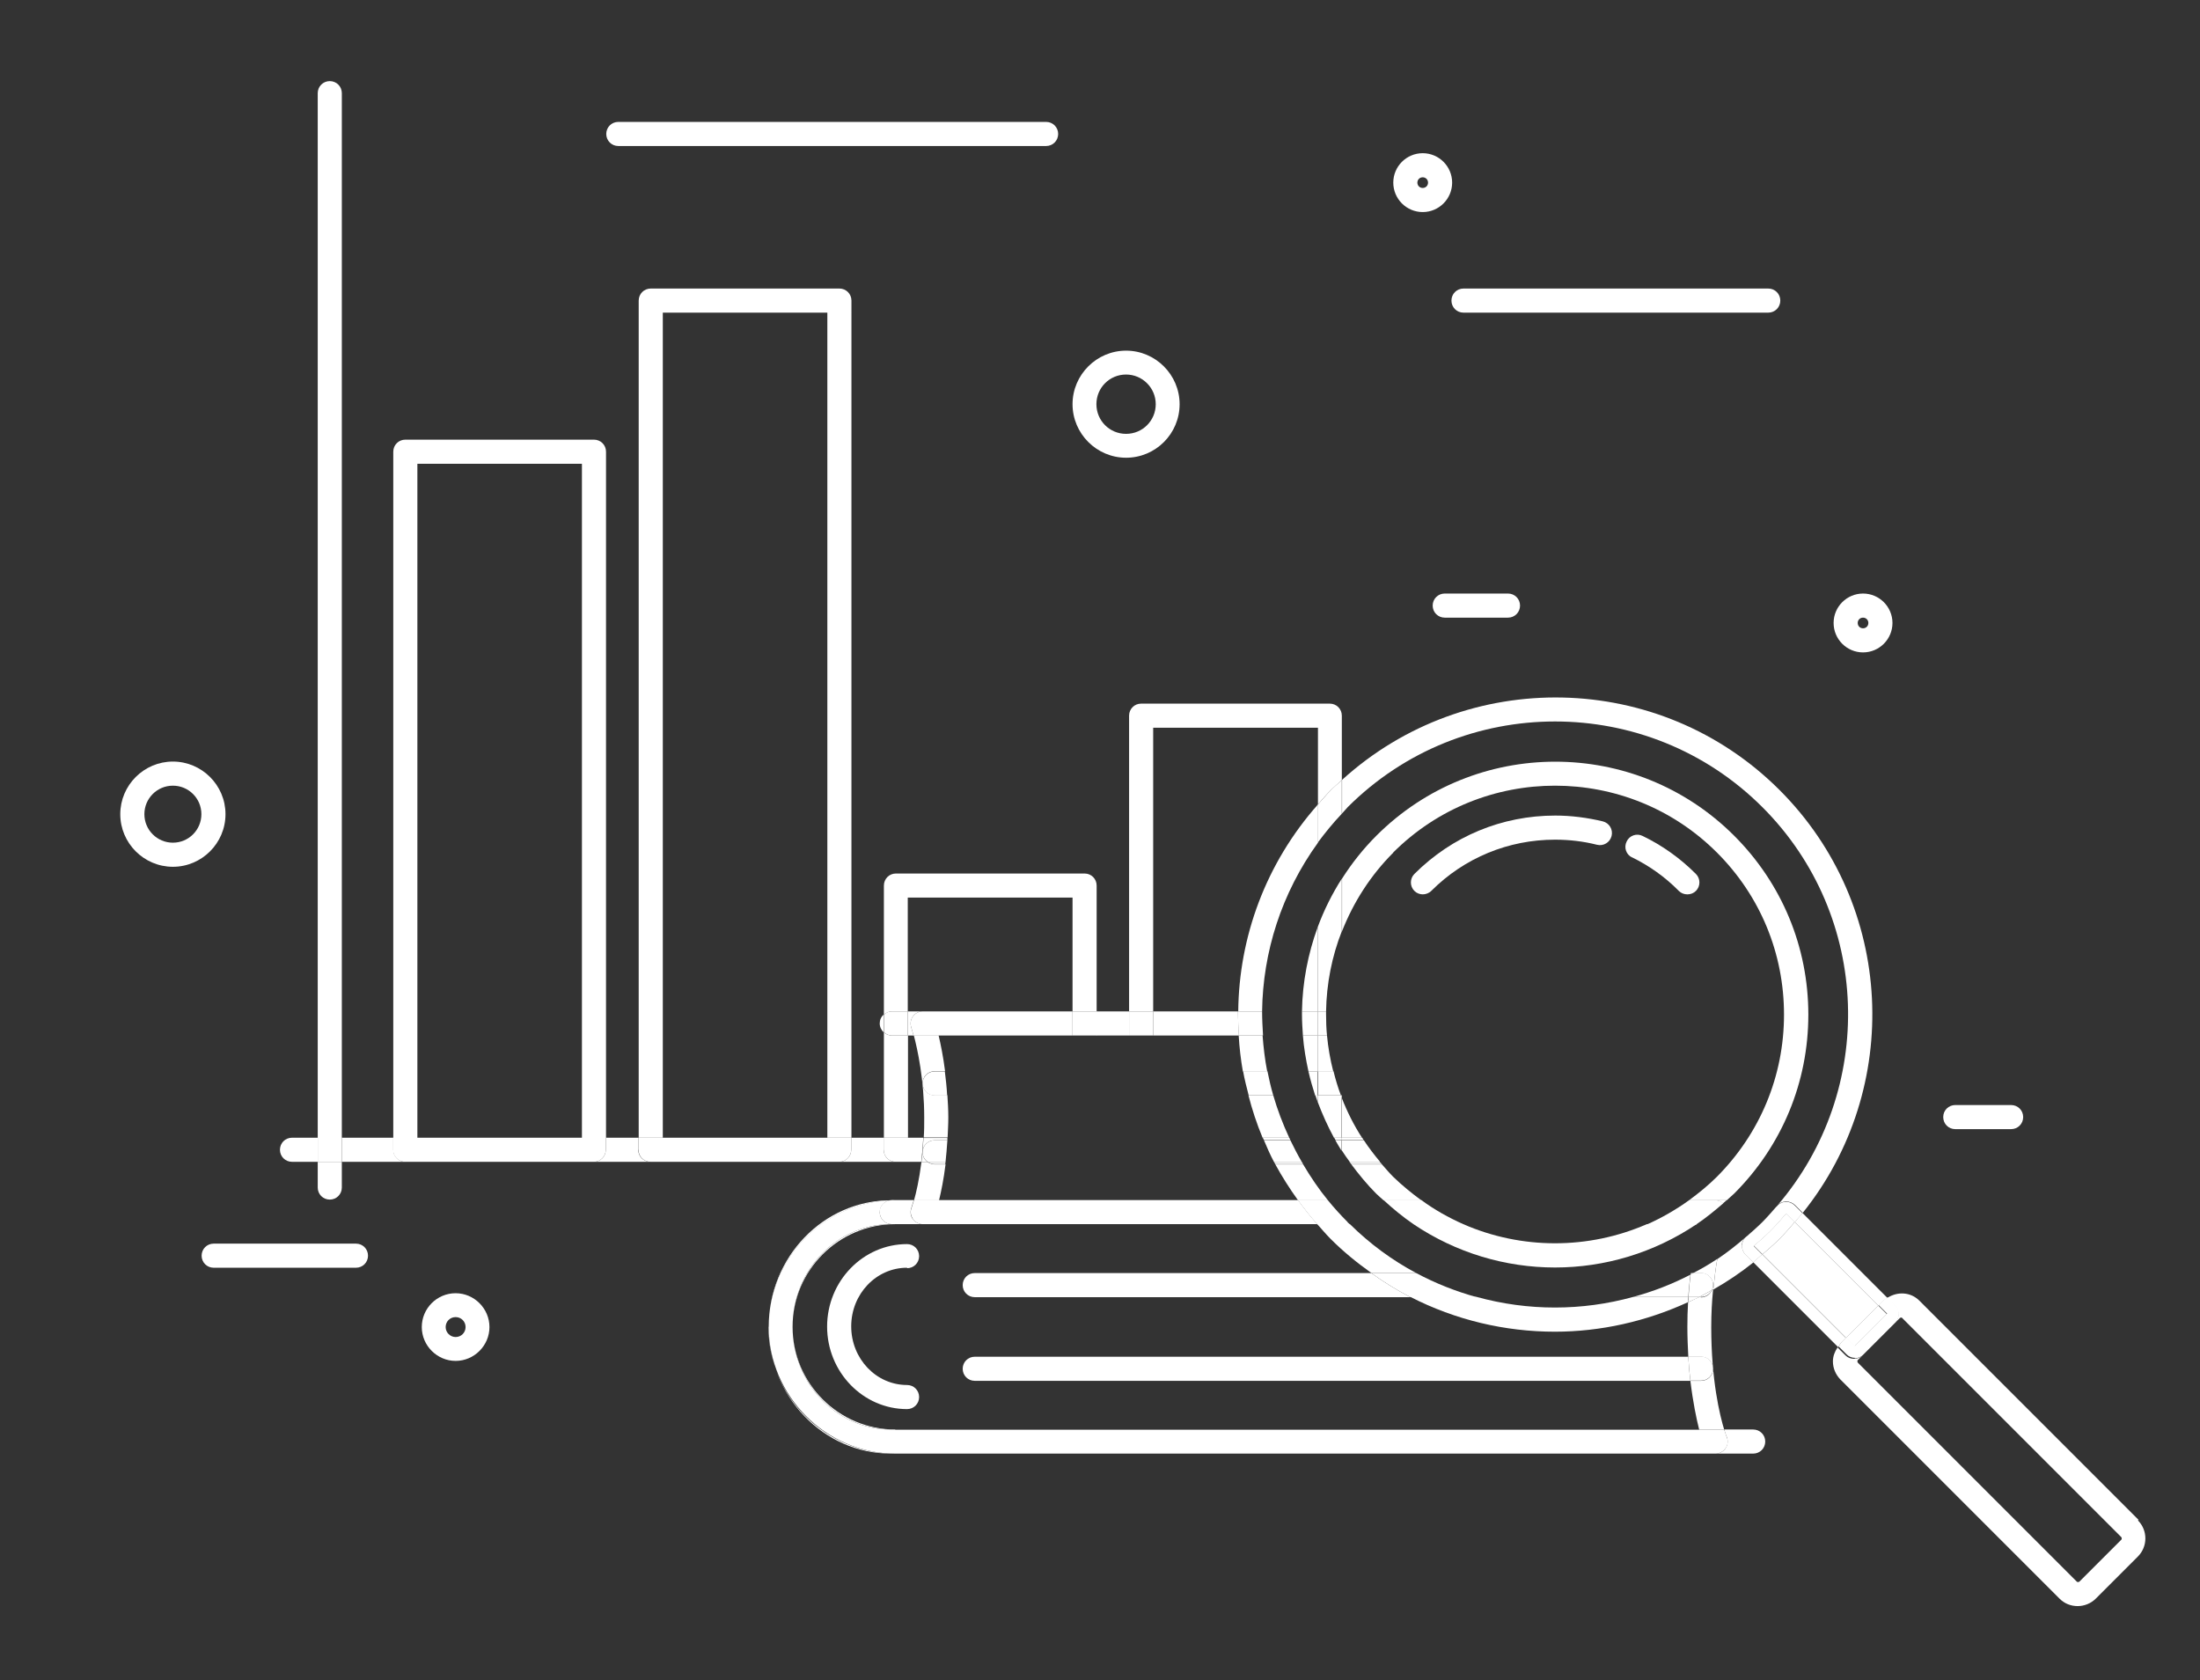 <?xml version="1.0" encoding="UTF-8"?>
<svg id="Capa_1" data-name="Capa 1" xmlns="http://www.w3.org/2000/svg" viewBox="0 0 94.93 72.49">
  <rect x="0" y="0" width="94.93" height="72.49" fill="#333333" stroke="none"/>
  <defs>
    <style>
      .cls-1 {
        fill: #fff;
      }

      .cls-2 {
        fill: none;
      }
    </style>
  </defs>
  <path class="cls-2" d="m40.79,50.24c-.08.65-.18,1.18-.28,1.55h15.5c-.36-.5-.7-1.01-.98-1.55h-14.24Z"/>
  <path class="cls-2" d="m54.49,49.09c-.25-.6-.45-1.21-.61-1.83h-4.12v1.83h4.73Z"/>
  <path class="cls-2" d="m56.22,44.68h-1.73c.04.52.1,1.04.2,1.55h1.78c-.12-.51-.2-1.02-.24-1.55Z"/>
  <path class="cls-2" d="m40.77,46.23h5.5v-1.55h-5.79c.09.38.2.91.28,1.55Z"/>
  <path class="cls-2" d="m46.28,47.26h-5.41c.02.31.04.63.04.97,0,.31-.01.59-.03.86h5.4v-1.83Z"/>
  <polygon class="cls-2" points="46.28 43.64 46.28 38.73 39.17 38.73 39.17 43.64 39.81 43.64 46.28 43.64"/>
  <path class="cls-2" d="m39.42,44.68h-.25v4.42h.68c.01-.27.02-.56.02-.86,0-1.63-.29-2.95-.45-3.55Z"/>
  <rect class="cls-2" x="47.31" y="44.68" width="1.41" height="1.55"/>
  <path class="cls-2" d="m76.04,34.83c-2.47-2.47-5.71-3.7-8.95-3.7s-6.48,1.23-8.95,3.7c-.09.09-.16.19-.25.28v2.8c.42-.66.91-1.28,1.48-1.85,4.26-4.26,11.18-4.26,15.44,0,2.06,2.06,3.2,4.8,3.2,7.72s-1.14,5.66-3.2,7.72c-.1.1-.21.19-.32.29h1.15c.29,0,.52.23.52.52s-.23.52-.52.52h-1.23c-.09.32-.21.84-.32,1.5.43-.29.84-.61,1.24-.96,0,0,0,0,0,0h0c.24-.21.47-.41.7-.64.23-.23.43-.46.63-.7h0s0,0,0,0c4.28-4.97,4.07-12.48-.64-17.19Z"/>
  <path class="cls-2" d="m63.14,52.82c2.52,1.1,5.4,1.1,7.92,0h-7.92Z"/>
  <path class="cls-2" d="m68.93,43.64h.16c2.44,0,4.43,2.06,4.43,4.59,0,1.44-.66,2.71-1.66,3.55h1.01c.42-.31.83-.64,1.21-1.02,1.87-1.87,2.89-4.35,2.89-6.99s-1.03-5.12-2.89-6.99c-1.93-1.93-4.46-2.89-6.99-2.89s-5.06.96-6.99,2.89c-.98.98-1.72,2.13-2.21,3.39v3.46h11.03Zm1.25-7.35c.13-.26.44-.36.69-.24.85.42,1.62.97,2.3,1.64.2.2.2.53,0,.73-.1.1-.23.15-.37.15s-.27-.05-.37-.15c-.59-.59-1.28-1.08-2.02-1.45-.26-.13-.36-.44-.24-.69Zm-9.16,1.41c1.62-1.62,3.78-2.52,6.08-2.52.69,0,1.38.08,2.05.25.28.07.45.35.38.63-.07.28-.35.45-.63.38-.59-.14-1.2-.22-1.81-.22-2.02,0-3.92.79-5.34,2.21-.1.1-.23.15-.37.15s-.27-.05-.37-.15c-.2-.2-.2-.53,0-.73Z"/>
  <path class="cls-2" d="m60.86,55.96h-18.8c-.29,0-.52-.23-.52-.52s.23-.52.52-.52h17.11c-.61-.44-1.21-.92-1.76-1.47-.21-.21-.39-.42-.58-.64h-18.21c-2.44,0-4.43,1.99-4.43,4.43s1.99,4.43,4.43,4.43h34.69c-.13-.47-.28-1.18-.38-2.11h-30.88c-.29,0-.52-.23-.52-.52s.23-.52.52-.52h30.79c-.02-.4-.04-.83-.04-1.29,0-.37.01-.72.03-1.06-1.82.84-3.78,1.27-5.74,1.27-2.14,0-4.28-.5-6.23-1.5Zm-21.73,3.81c.29,0,.52.23.52.52s-.23.52-.52.52c-1.9,0-3.45-1.6-3.45-3.56s1.55-3.56,3.45-3.56c.29,0,.52.23.52.52s-.23.52-.52.52c-1.33,0-2.41,1.13-2.41,2.53s1.08,2.53,2.41,2.53Z"/>
  <path class="cls-2" d="m70.47,55.96h-6.75c2.21.61,4.54.61,6.75,0Z"/>
  <rect class="cls-2" x="28.59" y="13.49" width="7.11" height="35.6"/>
  <rect class="cls-2" x="18" y="20.01" width="7.11" height="29.09"/>
  <path class="cls-2" d="m19.66,56.84c-.23,0-.43.19-.43.43s.19.43.43.43.43-.19.43-.43-.19-.43-.43-.43Z"/>
  <path class="cls-2" d="m48.59,18.72c.7,0,1.28-.57,1.28-1.28s-.57-1.28-1.28-1.28-1.28.57-1.28,1.28.57,1.28,1.28,1.28Z"/>
  <rect class="cls-2" x="47.31" y="47.26" width="1.41" height="1.83"/>
  <path class="cls-2" d="m7.46,33.9c-.68,0-1.23.55-1.23,1.23s.55,1.23,1.23,1.23,1.23-.55,1.23-1.23-.55-1.23-1.23-1.23Z"/>
  <path class="cls-2" d="m61.39,8.11c.13,0,.23-.1.23-.23s-.1-.23-.23-.23-.23.1-.23.23.1.23.23.23Z"/>
  <path class="cls-2" d="m80.39,27.11c.13,0,.23-.1.23-.23s-.1-.23-.23-.23-.23.1-.23.23.1.23.23.23Z"/>
  <path class="cls-2" d="m56.86,49.09v-1.54c-.04-.1-.07-.2-.1-.29h-1.82c.18.62.41,1.23.69,1.83h1.23Z"/>
  <path class="cls-2" d="m56.19,43.64c.02-1.26.25-2.49.68-3.64v-3.64c-1.57,2.17-2.38,4.72-2.41,7.28h1.73Z"/>
  <path class="cls-2" d="m81.16,57.69l-.98.98s-.03.07,0,.1l9.46,9.46s.07.03.1,0l1.82-1.82s.03-.07,0-.1l-9.46-9.46s-.03-.02-.05-.02-.04,0-.05.02l-.21.21s0,0,0,0l-.62.62Z"/>
  <path class="cls-2" d="m56.86,34.71v-3.31h-7.11v12.24h3.66c.03-3.2,1.19-6.38,3.44-8.93Z"/>
  <path class="cls-2" d="m53.64,46.23c-.09-.51-.15-1.03-.18-1.55h-3.7v1.55h3.88Z"/>
  <path class="cls-2" d="m66.12,46.23c.29,0,.52.23.52.52s-.23.52-.52.52h-8.22v.12c.23.6.53,1.17.87,1.71h1.05c.11,0,.21.04.3.1h5.99c.29,0,.52.23.52.52s-.23.52-.52.52h-6.48c.16.18.31.36.48.53.38.38.79.71,1.22,1.02h7.61c1.96,0,3.55-1.59,3.55-3.55s-1.59-3.55-3.55-3.55h-11.03v1.55h8.22Zm2.4.02c-.29,0-.52-.23-.52-.52s.23-.52.52-.52c1.61,0,2.93,1.36,2.93,3.02s-1.31,3.02-2.93,3.02c-.29,0-.52-.23-.52-.52s.23-.52.52-.52c1.04,0,1.89-.89,1.89-1.99s-.85-1.99-1.89-1.99Z"/>
  <path class="cls-2" d="m59.38,51.5c-.39-.39-.74-.82-1.07-1.26h-2.08c.32.53.66,1.06,1.07,1.55h2.4c-.1-.1-.21-.18-.32-.29Z"/>
  <path class="cls-2" d="m67.1,54.69c-2.14,0-4.27-.63-6.11-1.87h-2.73c.87.85,1.84,1.56,2.86,2.11h11.84c.11-.89.27-1.62.39-2.11h-.14c-1.84,1.24-3.97,1.87-6.11,1.87Z"/>
  <path class="cls-1" d="m14.75,4.02c0-.29-.23-.52-.52-.52s-.52.23-.52.52v45.08h1.04V4.02Z"/>
  <path class="cls-1" d="m13.71,51.24c0,.29.23.52.52.52s.52-.23.52-.52v-1.11h-1.04v1.11Z"/>
  <path class="cls-1" d="m39.17,43.64v-4.91h7.11v4.91h1.04v-5.43c0-.29-.23-.52-.52-.52h-8.14c-.29,0-.52.23-.52.52v5.57c.09-.08.21-.14.34-.14h.69Z"/>
  <path class="cls-1" d="m39.17,44.68h-.69c-.13,0-.25-.05-.34-.14v4.55h1.04v-4.42Z"/>
  <path class="cls-1" d="m18,20.01h7.11v29.09h1.04v-29.61c0-.29-.23-.52-.52-.52h-8.14c-.29,0-.52.23-.52.52v29.61h1.04v-29.09Z"/>
  <path class="cls-1" d="m49.76,31.4h7.11v3.31c.18-.21.36-.42.55-.61.16-.16.32-.29.48-.44v-2.78c0-.29-.23-.52-.52-.52h-8.14c-.29,0-.52.23-.52.52v12.76h1.04v-12.24Z"/>
  <path class="cls-1" d="m57.9,47.38v-.12h-.04s.03.08.04.12Z"/>
  <path class="cls-1" d="m28.59,13.49h7.11v35.6h1.04V12.97c0-.29-.23-.52-.52-.52h-8.14c-.29,0-.52.23-.52.52v36.12h1.04V13.49Z"/>
  <path class="cls-1" d="m27.55,49.61v-.52h-1.41v.52c0,.29-.23.52-.52.52h2.44c-.29,0-.52-.23-.52-.52Z"/>
  <path class="cls-1" d="m16.97,49.61v-.52h-2.22v1.04h2.74c-.29,0-.52-.23-.52-.52Z"/>
  <path class="cls-1" d="m38.14,49.61v-.52h-1.41v.52c0,.29-.23.52-.52.52h2.44c-.29,0-.52-.23-.52-.52Z"/>
  <path class="cls-1" d="m12.6,49.09c-.29,0-.52.23-.52.52s.23.52.52.52h1.11v-1.04h-1.11Z"/>
  <rect class="cls-1" x="13.71" y="49.09" width="1.04" height="1.04"/>
  <path class="cls-1" d="m39.17,49.09h-1.04v.52c0,.29.23.52.52.52h1.1c.04-.31.07-.65.09-1.04h-.68Z"/>
  <path class="cls-1" d="m26.14,49.61v-.52h-9.18v.52c0,.29.23.52.52.52h8.14c.29,0,.52-.23.52-.52Z"/>
  <path class="cls-1" d="m36.73,49.61v-.52h-9.18v.52c0,.29.23.52.52.52h8.14c.29,0,.52-.23.52-.52Z"/>
  <path class="cls-1" d="m39.32,44.33c-.05-.16-.03-.33.07-.47.1-.14.25-.22.42-.22h-.64v1.04h.25c-.06-.22-.1-.35-.1-.35Z"/>
  <path class="cls-1" d="m37.96,44.16c0,.15.07.29.17.38v-.76c-.11.09-.17.23-.17.38Z"/>
  <path class="cls-1" d="m39.17,44.68v-1.04h-.69c-.13,0-.25.05-.34.14v.76c.09.08.21.14.34.14h.69Z"/>
  <path class="cls-1" d="m40.79,50.24h-.46c-.11,0-.21-.04-.3-.1h-.27c-.1.78-.23,1.34-.32,1.65h1.08c.09-.37.2-.9.28-1.55Z"/>
  <path class="cls-1" d="m40.87,47.26h-.54c-.29,0-.52-.23-.52-.52s.23-.52.52-.52h.45c-.08-.63-.19-1.17-.28-1.55h-1.07c.16.6.45,1.92.45,3.55,0,.31,0,.59-.02.86h1.03c.01-.28.03-.55.03-.86,0-.34-.02-.66-.04-.97Z"/>
  <path class="cls-1" d="m39.81,49.72c0-.29.23-.52.52-.52h.55s0-.07,0-.1h-1.03c-.02.38-.05.72-.09,1.04h.27c-.13-.09-.22-.24-.22-.41Z"/>
  <rect class="cls-1" x="47.31" y="43.64" width="1.41" height="1.04"/>
  <path class="cls-1" d="m39.39,43.86c-.1.13-.12.31-.07.47,0,0,.04.13.1.35h6.86v-1.04h-6.47c-.17,0-.32.08-.42.22Z"/>
  <path class="cls-1" d="m53.42,43.64h-3.66v1.04h3.7c-.02-.35-.04-.69-.04-1.04Z"/>
  <rect class="cls-1" x="46.28" y="43.64" width="1.04" height="1.04"/>
  <rect class="cls-1" x="48.72" y="43.64" width="1.04" height="1.04"/>
  <path class="cls-1" d="m40.33,46.23c-.29,0-.52.23-.52.52s.23.52.52.52h.54c-.02-.37-.06-.72-.1-1.04h-.45Z"/>
  <path class="cls-1" d="m40.03,50.13c.09.06.18.1.3.1h.46s0-.07.01-.1h-.77Z"/>
  <path class="cls-1" d="m40.88,49.2h-.55c-.29,0-.52.23-.52.52,0,.17.09.32.22.41h.77c.03-.29.06-.59.08-.93Z"/>
  <path class="cls-1" d="m34.2,57.25c0,2.44,1.9,4.43,4.24,4.43h.19c-2.44,0-4.43-1.99-4.43-4.43Z"/>
  <path class="cls-1" d="m74.46,62.49c-.1.14-.26.23-.43.23h1.62c.29,0,.52-.23.52-.52s-.23-.52-.52-.52h-1.25c.06.21.11.32.11.32.06.16.05.34-.05.48Z"/>
  <path class="cls-1" d="m38.63,52.82h-.19c-2.34,0-4.24,1.99-4.24,4.43,0-2.44,1.99-4.43,4.43-4.43Z"/>
  <path class="cls-1" d="m39.14,54.72c.29,0,.52-.23.52-.52s-.23-.52-.52-.52c-1.9,0-3.45,1.6-3.45,3.56s1.55,3.56,3.45,3.56c.29,0,.52-.23.52-.52s-.23-.52-.52-.52c-1.33,0-2.41-1.13-2.41-2.53s1.08-2.53,2.41-2.53Z"/>
  <path class="cls-1" d="m42.06,54.93c-.29,0-.52.23-.52.52s.23.52.52.52h18.8c-.58-.3-1.15-.65-1.69-1.04h-17.11Z"/>
  <path class="cls-1" d="m41.54,59.06c0,.29.23.52.52.52h30.88c-.04-.32-.07-.66-.09-1.04h-30.79c-.29,0-.52.23-.52.52Z"/>
  <path class="cls-1" d="m38.43,51.8s.03-.01.05-.01h-.04c-2.91,0-5.27,2.45-5.27,5.47,0-2.94,2.34-5.35,5.26-5.46Z"/>
  <path class="cls-1" d="m33.17,57.25c0,3.01,2.37,5.47,5.27,5.47h.19c-3.01,0-5.47-2.45-5.47-5.47Z"/>
  <path class="cls-1" d="m73.4,55.96h-.07c-.16.08-.33.15-.49.23-.02.34-.03.69-.03,1.06,0,.46.02.89.04,1.29h.55c.29,0,.52.23.52.52s-.23.52-.52.52h-.46c.11.92.26,1.63.38,2.11h1.08c-.19-.62-.56-2.13-.56-4.43,0-.58.03-1.12.08-1.62-.02.01-.04.02-.06.04-.08.18-.26.3-.47.3Z"/>
  <path class="cls-1" d="m38.63,51.78h-.15s-.03,0-.05.01c.07,0,.14-.01.21-.01Z"/>
  <path class="cls-1" d="m38.63,61.68h-.19c-2.34,0-4.24-1.99-4.24-4.43s1.9-4.43,4.24-4.43h.04c-.29,0-.52-.23-.52-.52,0-.27.21-.48.47-.51-2.92.11-5.26,2.51-5.26,5.46s2.45,5.47,5.47,5.47h35.39c.17,0,.33-.09.43-.23.1-.14.12-.32.05-.48,0,0-.04-.11-.11-.32h-35.77Z"/>
  <path class="cls-1" d="m37.96,52.3c0,.29.23.52.52.52h1.33c-.17,0-.33-.09-.43-.23-.1-.14-.11-.33-.05-.49,0,0,.04-.12.1-.32h-.8c-.07,0-.14,0-.21.01-.26.03-.47.24-.47.51Z"/>
  <path class="cls-1" d="m39.38,52.59c.1.14.26.23.43.23h17.03c-.3-.34-.57-.68-.83-1.04h-16.57c-.06.2-.1.32-.1.32-.07.16-.05.34.05.49Z"/>
  <path class="cls-1" d="m72.95,55s.09-.05.13-.07h-.12s0,.05,0,.07Z"/>
  <path class="cls-1" d="m73.4,55.96c.21,0,.38-.12.47-.3-.18.1-.35.21-.54.3h.07Z"/>
  <path class="cls-1" d="m73.4,59.57c.29,0,.52-.23.52-.52s-.23-.52-.52-.52h-.55c.02.37.05.72.09,1.04h.46Z"/>
  <path class="cls-1" d="m75.16,53.74c0-.14.07-.28.18-.37-.4.35-.81.67-1.24.96-.07.39-.12.83-.17,1.31.6-.34,1.18-.73,1.73-1.17l-.34-.34c-.1-.1-.16-.24-.15-.39Z"/>
  <path class="cls-1" d="m59.17,54.93h1.94c-1.03-.55-1.99-1.25-2.86-2.11h-1.41c.19.21.37.43.58.64.55.55,1.14,1.03,1.76,1.47Z"/>
  <path class="cls-1" d="m54.46,43.64c.03-2.56.84-5.11,2.41-7.28v-1.65c-2.26,2.55-3.41,5.73-3.44,8.93h1.04Z"/>
  <path class="cls-1" d="m56.23,50.24h-1.2c.29.53.62,1.05.98,1.55h1.29c-.4-.49-.75-1.01-1.07-1.55Z"/>
  <path class="cls-1" d="m58.15,34.83c2.47-2.47,5.71-3.7,8.95-3.7s6.48,1.23,8.95,3.7c4.71,4.71,4.91,12.22.64,17.19.09-.11.23-.17.37-.18.15,0,.28.05.39.15l.34.34c4.31-5.37,3.98-13.26-1-18.24-5.18-5.18-13.51-5.32-18.88-.44v1.45c.09-.09.16-.19.25-.28Z"/>
  <path class="cls-1" d="m70.47,55.96c-2.21.61-4.54.61-6.75,0h-2.86c1.95,1,4.09,1.5,6.23,1.5,1.97,0,3.93-.44,5.74-1.27,0-.08,0-.15.01-.23h-2.38Z"/>
  <path class="cls-1" d="m55.63,49.09c-.28-.6-.51-1.21-.69-1.83h-1.07c.16.62.36,1.23.61,1.83h1.14Z"/>
  <path class="cls-1" d="m75.35,53.36l.04-.03c.23-.2.45-.39.66-.6t0,0c.21-.21.4-.43.6-.66l.04-.04c-.2.24-.41.48-.63.7-.22.22-.46.43-.7.63Z"/>
  <path class="cls-1" d="m54.49,44.68h-1.04c.03.52.09,1.04.18,1.55h1.05c-.1-.51-.16-1.03-.2-1.55Z"/>
  <path class="cls-1" d="m56.86,34.71v1.65c.32-.43.66-.85,1.04-1.25v-1.45c-.16.15-.33.28-.48.44-.2.2-.37.41-.55.61Z"/>
  <path class="cls-1" d="m54.49,49.09s.03.07.05.1h1.14s-.03-.07-.05-.1h-1.14Z"/>
  <path class="cls-1" d="m54.46,43.64h-1.04c0,.35.01.69.04,1.04h1.04c-.02-.35-.04-.69-.04-1.04Z"/>
  <path class="cls-1" d="m54.94,47.26c-.1-.34-.18-.69-.25-1.04h-1.05c.06.35.15.69.24,1.04h1.07Z"/>
  <path class="cls-1" d="m54.97,50.13s.04.07.06.1h1.2s-.04-.07-.06-.1h-1.2Z"/>
  <path class="cls-1" d="m55.68,49.2h-1.14c.13.31.27.63.43.93h1.2c-.18-.31-.34-.62-.49-.93Z"/>
  <path class="cls-1" d="m59.17,54.93c.54.39,1.11.74,1.69,1.04h2.86c-.9-.25-1.77-.59-2.61-1.04h-1.94Z"/>
  <path class="cls-1" d="m72.85,55.96c.02-.34.06-.66.09-.96-.79.41-1.62.73-2.47.96h2.38Z"/>
  <path class="cls-1" d="m73.08,54.93h.32c.29,0,.52.23.52.52,0,.08-.02.15-.05.22.02-.01.04-.02.06-.04.05-.48.1-.92.17-1.31-.33.22-.67.42-1.02.6Z"/>
  <path class="cls-1" d="m72.84,56.19c.16-.08.33-.14.49-.23h-.48c0,.07,0,.15-.01.23Z"/>
  <path class="cls-1" d="m58.15,52.73c-.3-.3-.59-.62-.85-.94h-1.29c.26.36.53.7.83,1.04h1.41s-.07-.06-.1-.09Z"/>
  <path class="cls-1" d="m72.85,55.96h.48c.18-.09.36-.2.54-.3.03-.07.05-.14.05-.22,0-.29-.23-.52-.52-.52h-.32s-.09.05-.13.07c-.04.3-.07.62-.09.96Z"/>
  <path class="cls-1" d="m60.11,50.77c-.17-.17-.32-.35-.48-.53h-1.32c.33.44.68.87,1.07,1.26.1.1.21.19.32.29h1.63c-.42-.31-.83-.64-1.22-1.02Z"/>
  <path class="cls-1" d="m63.14,52.82h-2.15c1.84,1.24,3.97,1.87,6.11,1.87s4.27-.63,6.11-1.87h-2.15c-2.52,1.1-5.4,1.1-7.92,0Z"/>
  <path class="cls-1" d="m60.11,36.79c1.93-1.93,4.46-2.89,6.99-2.89s5.06.96,6.99,2.89c1.87,1.87,2.89,4.35,2.89,6.99s-1.03,5.12-2.89,6.99c-.38.38-.79.71-1.21,1.02h1.63c.1-.1.21-.18.32-.29,2.06-2.06,3.2-4.8,3.2-7.72s-1.14-5.66-3.2-7.72c-4.26-4.26-11.18-4.26-15.44,0-.57.57-1.06,1.19-1.48,1.85v2.27c.49-1.25,1.23-2.41,2.21-3.39Z"/>
  <path class="cls-1" d="m56.86,40c-.42,1.15-.66,2.38-.68,3.64h.68v-3.64Z"/>
  <path class="cls-1" d="m58.77,49.09c-.35-.54-.64-1.12-.87-1.71v1.71h.87Z"/>
  <path class="cls-1" d="m56.76,47.26c.03.1.07.2.1.29v-.29h-.1Z"/>
  <path class="cls-1" d="m56.86,46.23v-1.55h-.64c.04.53.13,1.04.24,1.55h.4Z"/>
  <path class="cls-1" d="m57.9,47.38s-.03-.08-.04-.12h-1v.29c.2.53.43,1.04.7,1.54h.33v-1.71Z"/>
  <path class="cls-1" d="m57.53,46.23c-.13-.51-.22-1.02-.27-1.55h-.4v1.55h.67Z"/>
  <path class="cls-1" d="m56.86,43.64h.36c.02-1.2.25-2.37.68-3.46v-2.27c-.42.66-.77,1.36-1.04,2.09v3.64Z"/>
  <path class="cls-1" d="m57.9,49.09v.1h.94s-.04-.07-.06-.1h-.87Z"/>
  <path class="cls-1" d="m57.57,49.09s.04.07.06.1h.27v-.1h-.33Z"/>
  <path class="cls-1" d="m56.22,44.68h.64v-1.04h-.68s0,.09,0,.14c0,.3.02.6.04.9Z"/>
  <path class="cls-1" d="m57.26,44.68c-.03-.3-.04-.6-.04-.9,0-.05,0-.09,0-.14h-.36v1.04h.4Z"/>
  <path class="cls-1" d="m56.86,46.23h-.4c.08.35.18.7.29,1.04h.1v-1.04Z"/>
  <path class="cls-1" d="m57.86,47.26c-.13-.34-.23-.68-.32-1.04h-.67v1.04h1Z"/>
  <path class="cls-1" d="m59.54,50.13h-1.31s.05.07.08.1h1.32s-.06-.07-.1-.1Z"/>
  <path class="cls-1" d="m58.84,49.2h-.94v.41s0,.02,0,.03c.11.17.22.33.34.49h1.31c-.25-.3-.49-.61-.7-.93Z"/>
  <path class="cls-1" d="m57.89,49.64s0-.02,0-.03v-.41h-.27c.09.15.17.3.26.44Z"/>
  <path class="cls-1" d="m74.35,51.92s.1-.09.15-.13h-.47c.12,0,.23.06.32.13Z"/>
  <path class="cls-1" d="m73.21,52.82c.4-.27.78-.58,1.15-.9-.09-.08-.2-.13-.32-.13h-1.16c-.57.41-1.18.76-1.81,1.04h2.15Z"/>
  <path class="cls-1" d="m61.33,51.78h-1.63c.41.38.84.73,1.29,1.04h2.15c-.63-.28-1.24-.62-1.81-1.04Z"/>
  <path class="cls-1" d="m92.28,65.58l-9.46-9.46c-.38-.38-.95-.4-1.38-.12l.33.34c.1.1.15.23.15.37s-.05.27-.15.37l.21-.21s.03-.02.05-.02.04,0,.05.02l9.46,9.46s.03.07,0,.1l-1.82,1.82s-.07.03-.1,0l-9.46-9.46s-.03-.07,0-.1l.98-.98-.77.77c-.1.1-.23.15-.37.15s-.27-.05-.37-.15l-.34-.34c-.12.18-.2.38-.2.6,0,.3.12.57.32.78l9.46,9.46c.22.22.5.32.78.32s.57-.11.78-.32l1.82-1.82c.43-.43.43-1.13,0-1.56Z"/>
  <polygon class="cls-1" points="75.34 53.36 75.35 53.36 75.34 53.36 75.34 53.36"/>
  <path class="cls-1" d="m81.05,56.34l.21-.21c.06-.06.12-.08.19-.12l-3.67-3.67c-.11.13-.23.26-.34.39l3.61,3.61Z"/>
  <path class="cls-1" d="m79.65,57.73l-3.61-3.61c-.13.11-.26.23-.39.34l3.67,3.67c.04-.06.07-.13.12-.19l.21-.21Z"/>
  <polygon class="cls-1" points="81.78 57.07 81.78 57.07 81.16 57.69 81.78 57.07"/>
  <polygon class="cls-1" points="76.68 52.03 76.68 52.02 76.68 52.02 76.68 52.03"/>
  <path class="cls-1" d="m75.68,53.76c.25-.21.5-.43.73-.66.24-.24.45-.48.66-.73l.37.37c.11-.13.23-.26.34-.39l-.34-.34c-.1-.1-.24-.16-.39-.15-.14,0-.28.07-.37.18,0,0,0,0,0,0l-.04.04c-.2.23-.39.45-.6.66t0,0c-.21.21-.43.4-.66.6l-.04.03s0,0,0,0c-.11.09-.17.23-.18.37,0,.14.05.28.15.39l.34.34c.13-.11.26-.23.39-.34l-.37-.37Z"/>
  <path class="cls-1" d="m80.02,58.61c.13,0,.27-.05.37-.15l.77-.77.63-.63c.1-.1.15-.23.15-.37s-.05-.27-.15-.37l-.33-.34c-.06.04-.13.07-.19.12l-.21.21.37.37-1.39,1.39-.37-.37-.21.21c-.05.05-.08.12-.12.19l.34.34c.1.1.23.15.37.15Z"/>
  <path class="cls-1" d="m76.78,53.46c-.24.24-.48.45-.73.66l3.61,3.61,1.39-1.39-3.61-3.61c-.21.25-.43.5-.66.73Z"/>
  <path class="cls-1" d="m77.44,52.73l-.37-.37c-.21.25-.43.5-.66.73-.24.24-.48.45-.73.66l.37.37c.25-.21.5-.43.73-.66.24-.24.45-.48.66-.73Z"/>
  <rect class="cls-1" x="79.55" y="56.96" width="1.97" height=".52" transform="translate(-16.87 73.7) rotate(-45)"/>
  <path class="cls-1" d="m61.39,38.59c.13,0,.27-.05.37-.15,1.43-1.43,3.33-2.21,5.34-2.21.61,0,1.22.07,1.81.22.28.07.56-.1.63-.38.07-.28-.1-.56-.38-.63-.67-.16-1.36-.25-2.05-.25-2.3,0-4.45.89-6.08,2.52-.2.2-.2.53,0,.73.1.1.23.15.37.15Z"/>
  <path class="cls-1" d="m70.42,36.99c.75.37,1.43.85,2.02,1.45.1.1.23.15.37.15s.27-.05.37-.15c.2-.2.2-.53,0-.73-.68-.68-1.45-1.23-2.3-1.64-.26-.13-.57-.02-.69.24-.13.26-.02.57.24.69Z"/>
  <path class="cls-1" d="m48.59,19.75c1.28,0,2.31-1.04,2.31-2.31s-1.04-2.31-2.31-2.31-2.31,1.04-2.31,2.31,1.04,2.31,2.31,2.31Zm0-3.59c.7,0,1.28.57,1.28,1.28s-.57,1.28-1.28,1.28-1.28-.57-1.28-1.28.57-1.28,1.28-1.28Z"/>
  <path class="cls-1" d="m19.66,55.8c-.81,0-1.46.66-1.46,1.46s.66,1.46,1.46,1.46,1.46-.66,1.46-1.46-.66-1.46-1.46-1.46Zm0,1.89c-.23,0-.43-.19-.43-.43s.19-.43.43-.43.43.19.43.43-.19.43-.43.43Z"/>
  <path class="cls-1" d="m80.39,28.15c.7,0,1.27-.57,1.27-1.27s-.57-1.27-1.27-1.27-1.27.57-1.27,1.27.57,1.27,1.27,1.27Zm0-1.5c.13,0,.23.1.23.23s-.1.23-.23.23-.23-.1-.23-.23.1-.23.23-.23Z"/>
  <path class="cls-1" d="m61.39,9.15c.7,0,1.27-.57,1.27-1.27s-.57-1.27-1.27-1.27-1.27.57-1.27,1.27.57,1.27,1.27,1.27Zm0-1.5c.13,0,.23.1.23.23s-.1.23-.23.23-.23-.1-.23-.23.1-.23.23-.23Z"/>
  <path class="cls-1" d="m9.73,35.13c0-1.25-1.02-2.27-2.27-2.27s-2.27,1.02-2.27,2.27,1.02,2.27,2.27,2.27,2.27-1.02,2.27-2.27Zm-2.27,1.23c-.68,0-1.23-.55-1.23-1.23s.55-1.23,1.23-1.23,1.23.55,1.23,1.23-.55,1.23-1.23,1.23Z"/>
  <path class="cls-1" d="m62.34,25.61c-.29,0-.52.23-.52.52s.23.52.52.52h2.73c.29,0,.52-.23.52-.52s-.23-.52-.52-.52h-2.73Z"/>
  <path class="cls-1" d="m26.68,6.3h18.46c.29,0,.52-.23.52-.52s-.23-.52-.52-.52h-18.46c-.29,0-.52.23-.52.52s.23.52.52.52Z"/>
  <path class="cls-1" d="m84.37,48.72h2.41c.29,0,.52-.23.52-.52s-.23-.52-.52-.52h-2.41c-.29,0-.52.23-.52.52s.23.52.52.52Z"/>
  <path class="cls-1" d="m15.36,53.66h-6.14c-.29,0-.52.23-.52.52s.23.52.52.52h6.14c.29,0,.52-.23.52-.52s-.23-.52-.52-.52Z"/>
  <path class="cls-1" d="m63.15,13.49h13.15c.29,0,.52-.23.52-.52s-.23-.52-.52-.52h-13.15c-.29,0-.52.23-.52.52s.23.52.52.52Z"/>
</svg>